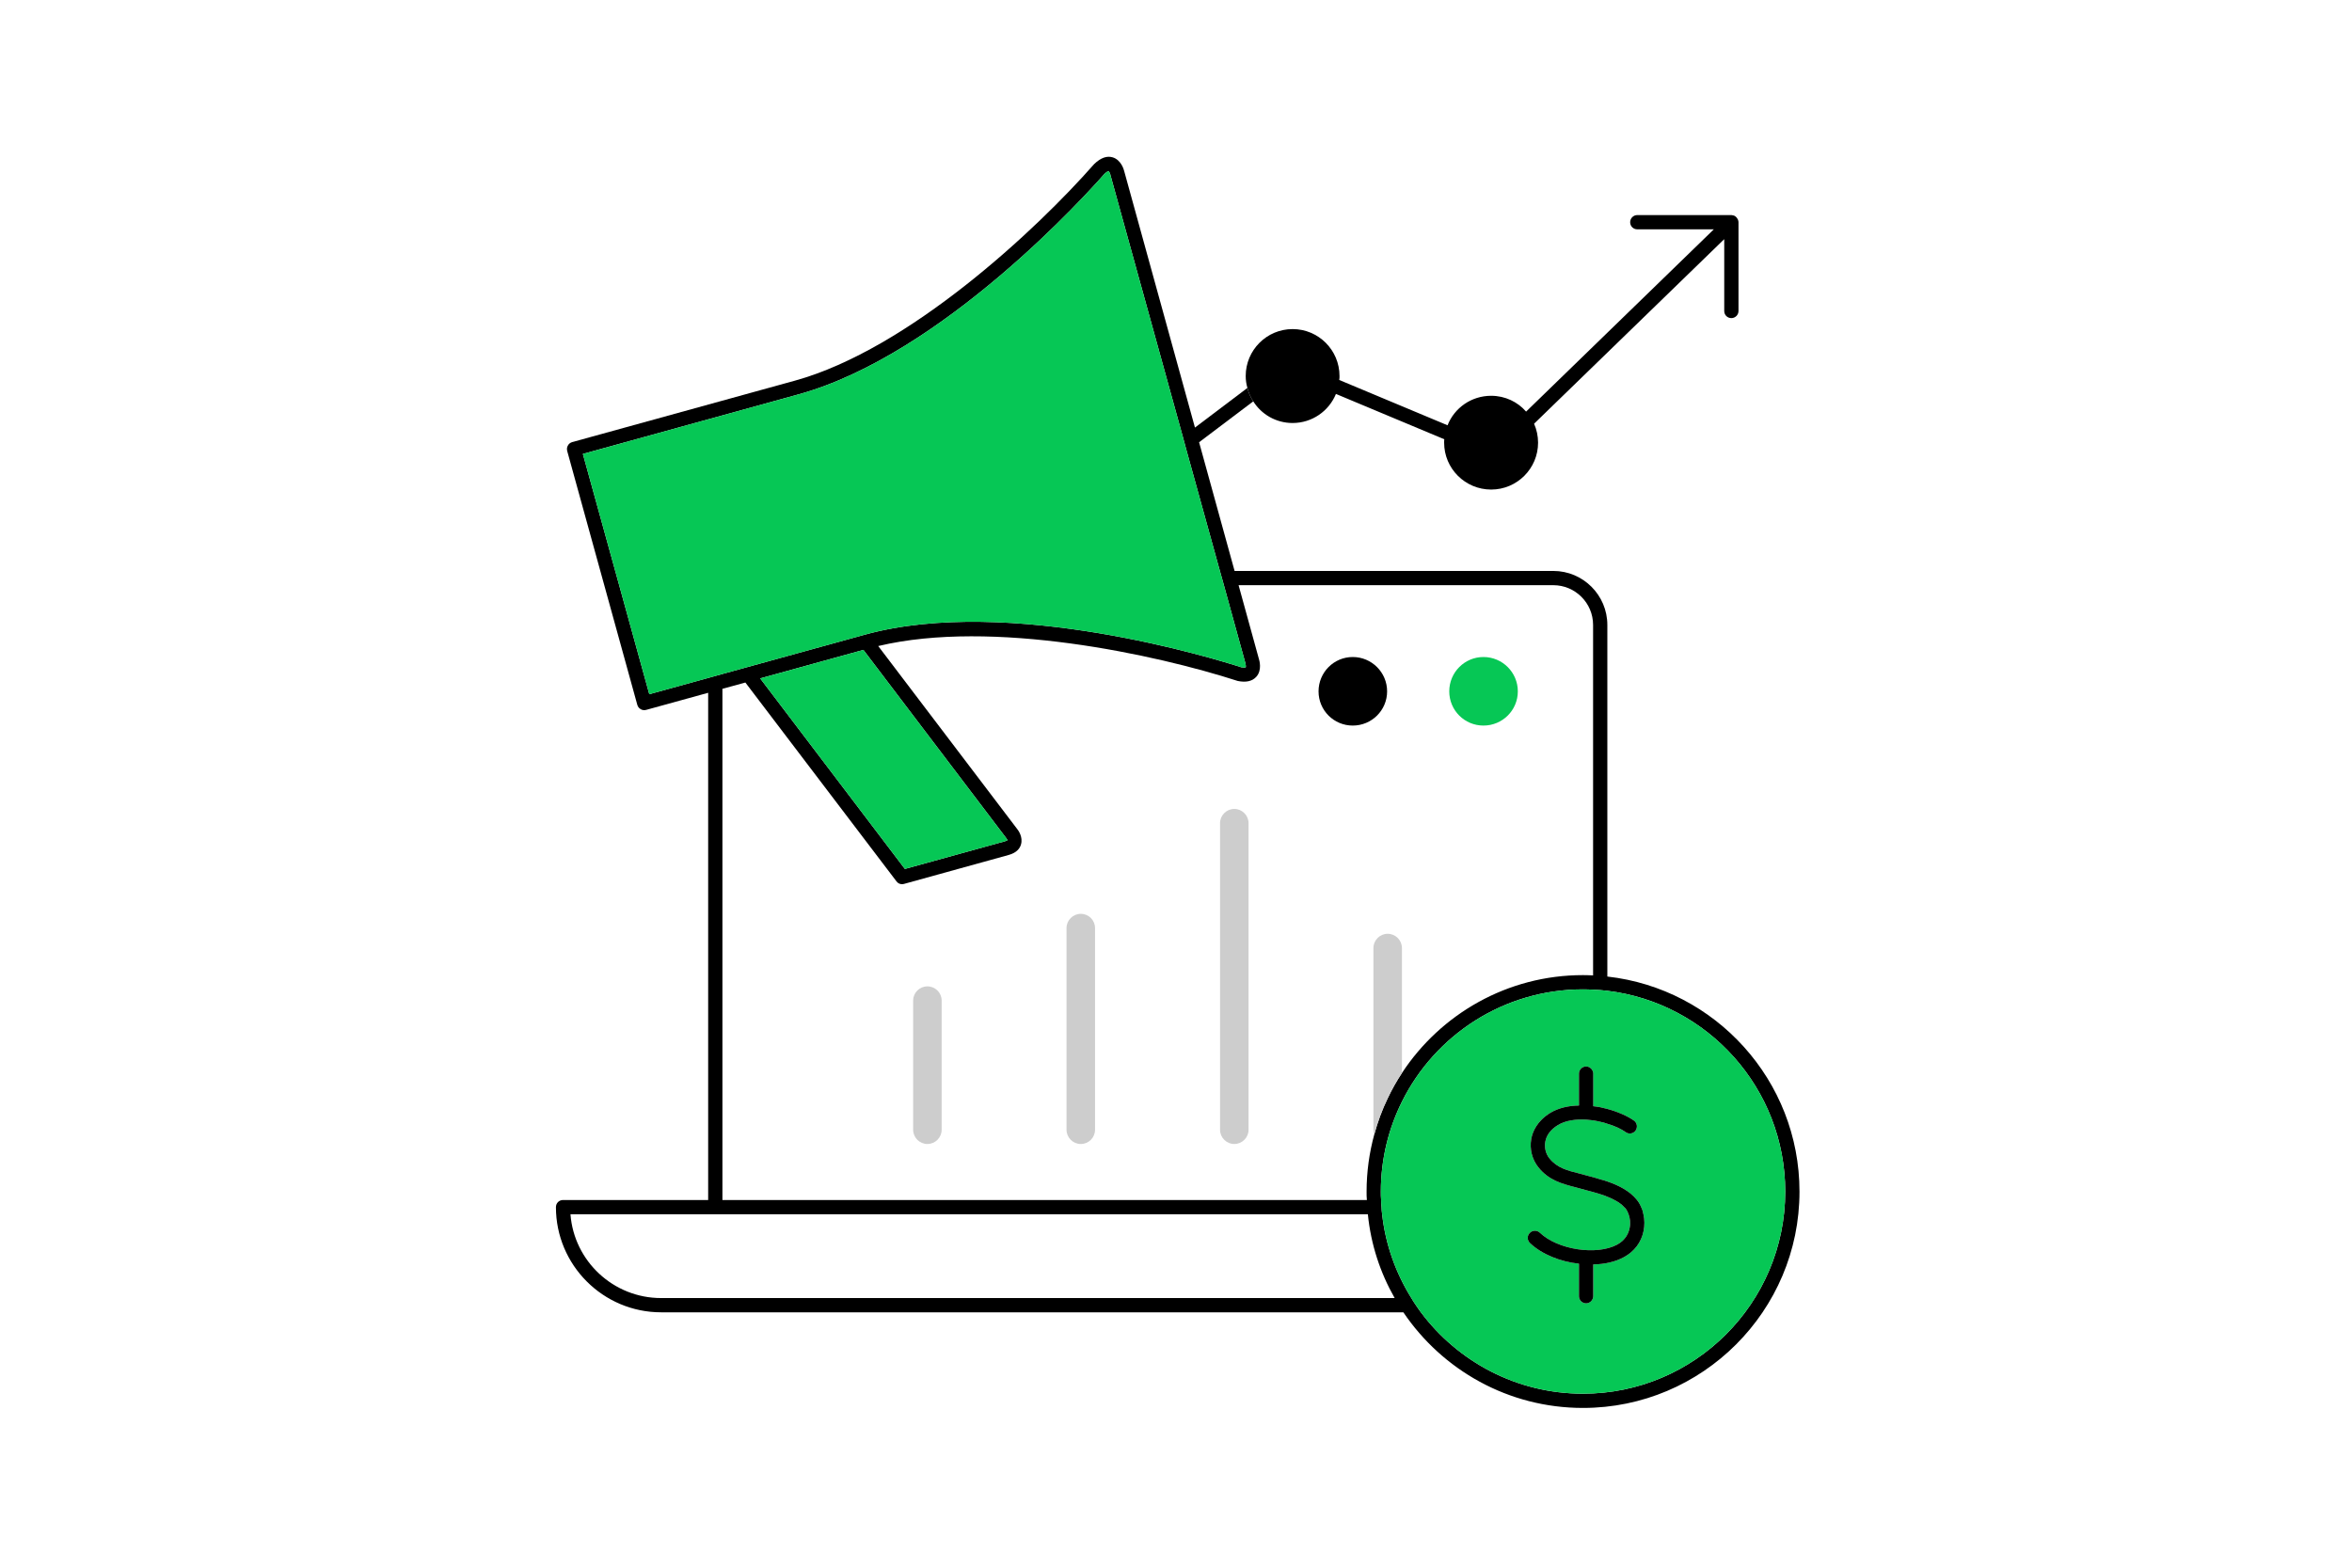 <svg width="330" height="220" viewBox="0 0 330 220" fill="none" xmlns="http://www.w3.org/2000/svg">
<path d="M243.921 31.182V43.642C243.921 44.202 243.46 44.642 242.921 44.642C242.361 44.642 241.921 44.202 241.921 43.642V33.562L215.241 59.462C215.601 60.282 215.801 61.182 215.801 62.122C215.801 65.762 212.841 68.702 209.221 68.702C205.581 68.702 202.621 65.762 202.621 62.122C202.621 61.962 202.621 61.802 202.641 61.642L187.441 55.282C186.461 57.682 184.101 59.362 181.361 59.362C179.021 59.362 176.981 58.142 175.841 56.322C175.461 55.762 175.181 55.122 175.021 54.442C174.861 53.902 174.781 53.342 174.781 52.762C174.781 49.142 177.721 46.182 181.361 46.182C185.001 46.182 187.941 49.142 187.941 52.762C187.941 52.942 187.941 53.142 187.901 53.322L203.101 59.682C204.061 57.242 206.441 55.542 209.221 55.542C211.181 55.542 212.941 56.402 214.121 57.762L240.461 32.182H229.721C229.161 32.182 228.721 31.742 228.721 31.182C228.721 30.642 229.161 30.182 229.721 30.182H242.921C243.001 30.182 243.081 30.202 243.161 30.222C243.281 30.242 243.38 30.282 243.48 30.362C243.561 30.422 243.621 30.482 243.681 30.562C243.721 30.602 243.74 30.642 243.76 30.682C243.82 30.762 243.861 30.842 243.881 30.942C243.901 31.022 243.921 31.102 243.921 31.182Z" fill="black"/>
<path d="M223.54 150.662V155.242L223.52 155.222V150.462C223.54 150.522 223.54 150.602 223.54 150.662Z" fill="black"/>
<path d="M194.62 97.022C194.62 99.682 192.46 101.822 189.8 101.822C187.14 101.822 185 99.682 185 97.022C185 94.362 187.14 92.202 189.8 92.202C192.46 92.202 194.62 94.362 194.62 97.022Z" fill="black"/>
<path d="M153.64 130.242V158.542C153.64 159.642 152.76 160.542 151.64 160.542C150.54 160.542 149.64 159.642 149.64 158.542V130.242C149.64 129.142 150.54 128.242 151.64 128.242C152.76 128.242 153.64 129.142 153.64 130.242Z" fill="#CDCDCD"/>
<path d="M175.18 115.522V158.542C175.18 159.642 174.28 160.542 173.18 160.542C172.08 160.542 171.18 159.642 171.18 158.542V115.522C171.18 114.422 172.08 113.522 173.18 113.522C174.28 113.522 175.18 114.422 175.18 115.522Z" fill="#CDCDCD"/>
<path d="M225.52 137.042V87.702C225.52 83.522 222.12 80.122 217.94 80.122H173.22L168.24 62.062L175.841 56.322C175.461 55.762 175.181 55.122 175.021 54.442L167.66 60.002L157.74 24.042C157.68 23.782 157.3 22.442 156.12 22.082C155.32 21.842 154.46 22.122 153.52 23.022C145.44 32.222 127.52 49.002 111.52 53.422L80.28 62.042C80.02 62.122 79.8 62.282 79.68 62.522C79.54 62.742 79.52 63.022 79.58 63.282L89.42 98.922C89.5 99.182 89.66 99.402 89.9 99.522C90.06 99.622 90.22 99.662 90.4 99.662C90.48 99.662 90.58 99.642 90.66 99.622L99.36 97.222V168.402H79C78.44 168.402 78 168.842 78 169.402C78 177.542 84.62 184.162 92.76 184.162H196.9C202.38 192.262 211.62 197.582 222.1 197.582C238.86 197.582 252.48 183.962 252.48 167.222C252.48 151.622 240.68 138.742 225.52 137.042ZM217.94 82.122C221.02 82.122 223.52 84.622 223.52 87.702V136.882C223.06 136.862 222.58 136.842 222.1 136.842C211.5 136.842 202.14 142.302 196.7 150.582C195.96 151.702 195.28 152.902 194.7 154.142C193.92 155.742 193.3 157.442 192.82 159.202C192.12 161.762 191.74 164.442 191.74 167.222C191.74 167.622 191.74 168.022 191.78 168.402H101.36V96.662L104.58 95.782L125.78 123.682C125.96 123.942 126.26 124.082 126.56 124.082C126.66 124.082 126.74 124.062 126.84 124.042L141.52 119.982C142.68 119.662 143.1 119.022 143.24 118.542C143.58 117.462 142.84 116.482 142.72 116.342L123.22 90.662C139.22 86.842 162.22 91.862 173.66 95.562C174.82 95.802 175.7 95.602 176.26 94.982C177.12 94.042 176.68 92.622 176.64 92.502L173.78 82.122H217.94ZM106.66 95.202L121.14 91.202L141.14 117.562C141.24 117.682 141.34 117.882 141.36 117.902C141.36 117.902 141.28 117.982 141 118.062L126.96 121.942L106.66 95.202ZM91.1 97.422L81.78 63.702L112.04 55.342C132.32 49.742 152.76 26.922 154.96 24.402C155.32 24.062 155.52 24.022 155.52 24.002C155.62 24.062 155.74 24.322 155.8 24.522V24.562L165.96 61.302L166.52 63.362L171.16 80.122L171.72 82.122L174.74 93.082C174.78 93.242 174.82 93.562 174.8 93.622C174.8 93.642 174.62 93.722 174.16 93.642C170.9 92.582 141.66 83.462 121.36 89.062L101.36 94.582L99.36 95.142L91.1 97.422ZM92.76 182.162C86.06 182.162 80.54 176.982 80.04 170.402H191.92C192.34 174.642 193.66 178.622 195.68 182.162H92.76ZM222.1 195.582C212.8 195.582 204.54 191.082 199.36 184.162C199.12 183.822 198.88 183.502 198.66 183.162C198.44 182.842 198.22 182.502 198.02 182.162C195.84 178.662 194.4 174.682 193.92 170.402C193.88 170.062 193.84 169.742 193.84 169.402C193.8 169.062 193.78 168.742 193.78 168.402C193.74 168.002 193.74 167.622 193.74 167.222C193.74 164.922 194.02 162.662 194.54 160.522C195.04 158.442 195.78 156.462 196.7 154.602C201.34 145.262 210.98 138.842 222.1 138.842C222.58 138.842 223.04 138.862 223.52 138.882C223.86 138.902 224.18 138.922 224.52 138.942C224.86 138.982 225.18 139.002 225.52 139.042C239.58 140.742 250.48 152.722 250.48 167.222C250.48 182.862 237.76 195.582 222.1 195.582Z" fill="black"/>
<path d="M132.12 140.422V158.542C132.12 159.642 131.22 160.542 130.12 160.542C129.02 160.542 128.12 159.642 128.12 158.542V140.422C128.12 139.302 129.02 138.422 130.12 138.422C131.22 138.422 132.12 139.302 132.12 140.422Z" fill="#CDCDCD"/>
<path d="M212.96 97.022C212.96 99.682 210.8 101.822 208.14 101.822C205.48 101.822 203.34 99.682 203.34 97.022C203.34 94.362 205.48 92.202 208.14 92.202C210.8 92.202 212.96 94.362 212.96 97.022Z" fill="#06C755"/>
<path d="M141.36 117.902C141.36 117.902 141.28 117.982 141 118.062L126.96 121.942L106.66 95.202L121.14 91.202L141.14 117.562C141.24 117.682 141.34 117.882 141.36 117.902Z" fill="#06C755"/>
<path d="M174.8 93.622C174.8 93.642 174.62 93.722 174.16 93.642C170.9 92.582 141.66 83.462 121.36 89.062L101.36 94.582L99.36 95.142L91.1 97.422L81.78 63.702L112.04 55.342C132.32 49.742 152.76 26.922 154.96 24.402C155.32 24.062 155.52 24.022 155.52 24.002C155.62 24.062 155.74 24.322 155.8 24.522V24.562L165.96 61.302L166.52 63.362L171.16 80.122L171.72 82.122L174.74 93.082C174.78 93.242 174.82 93.562 174.8 93.622Z" fill="#06C755"/>
<path d="M196.7 133.042V150.582C195.96 151.702 195.28 152.902 194.7 154.142C193.92 155.742 193.3 157.442 192.82 159.202C192.74 159.002 192.7 158.782 192.7 158.542V133.042C192.7 131.942 193.6 131.042 194.7 131.042C195.8 131.042 196.7 131.942 196.7 133.042Z" fill="#CDCDCD"/>
<path d="M223.52 150.462V155.222L223.54 155.242V150.662C223.54 150.602 223.54 150.522 223.52 150.462Z" fill="#06C755"/>
<path d="M225.52 139.042C225.18 139.002 224.86 138.982 224.52 138.942C224.18 138.922 223.86 138.902 223.52 138.882C223.04 138.862 222.58 138.842 222.1 138.842C210.98 138.842 201.34 145.262 196.7 154.602C195.78 156.462 195.04 158.442 194.54 160.522C194.02 162.662 193.74 164.922 193.74 167.222C193.74 167.622 193.74 168.002 193.78 168.402C193.78 168.742 193.8 169.062 193.84 169.402C193.84 169.742 193.88 170.062 193.92 170.402C194.4 174.682 195.84 178.662 198.02 182.162C198.22 182.502 198.44 182.842 198.66 183.162C198.88 183.502 199.12 183.822 199.36 184.162C204.54 191.082 212.8 195.582 222.1 195.582C237.76 195.582 250.48 182.862 250.48 167.222C250.48 152.722 239.58 140.742 225.52 139.042ZM230.6 172.762C230.28 174.342 229.3 175.642 227.84 176.422C226.64 177.082 225.12 177.422 223.54 177.442V181.902C223.54 182.002 223.52 182.082 223.5 182.162C223.38 182.582 223 182.902 222.54 182.902C222.08 182.902 221.68 182.582 221.58 182.162C221.56 182.082 221.54 182.002 221.54 181.902V177.342C218.92 177.062 216.32 176.022 214.66 174.442C214.26 174.042 214.24 173.422 214.64 173.022C215.02 172.622 215.66 172.622 216.04 172.982C218.54 175.382 224 176.222 226.9 174.662C228.08 174.022 228.5 173.062 228.64 172.362C228.8 171.642 228.7 170.942 228.5 170.402C228.4 170.102 228.26 169.842 228.12 169.642C228.06 169.562 227.98 169.482 227.88 169.402C227.54 169.002 227.06 168.682 226.52 168.402C226.2 168.222 225.88 168.082 225.52 167.942C225.2 167.802 224.86 167.682 224.52 167.582C224.18 167.482 223.86 167.382 223.52 167.282C223.18 167.202 222.86 167.102 222.54 167.022L221.08 166.622C219.2 166.142 217.28 165.642 215.82 163.782C214.96 162.702 214.6 161.242 214.84 159.862C215.02 158.822 215.64 157.342 217.5 156.182C218.66 155.482 220.08 155.162 221.54 155.142V150.662C221.54 150.122 221.98 149.662 222.54 149.662C223.02 149.662 223.42 150.022 223.52 150.462C223.54 150.522 223.54 150.602 223.54 150.662V155.242C223.88 155.282 224.2 155.322 224.52 155.382C224.86 155.462 225.2 155.542 225.52 155.622C227 156.022 228.32 156.602 229.26 157.262C229.7 157.582 229.8 158.202 229.48 158.662C229.16 159.102 228.54 159.202 228.1 158.882C227.46 158.422 226.56 158.002 225.52 157.702C225.2 157.582 224.86 157.482 224.52 157.422C224.2 157.342 223.86 157.282 223.52 157.222C223.2 157.182 222.86 157.142 222.54 157.122C221.06 157.042 219.62 157.242 218.56 157.902C217.58 158.502 216.98 159.302 216.82 160.202C216.66 161.022 216.88 161.922 217.38 162.542C218.44 163.882 219.88 164.262 221.58 164.682L223.06 165.082C223.22 165.122 223.36 165.162 223.52 165.202C223.84 165.302 224.18 165.382 224.52 165.502C224.86 165.582 225.18 165.682 225.52 165.802C227.1 166.342 228.66 167.122 229.68 168.402C229.92 168.702 230.12 169.042 230.26 169.402C230.42 169.702 230.52 170.042 230.58 170.402C230.76 171.162 230.76 171.982 230.6 172.762Z" fill="#06C755"/>
<path d="M230.6 172.762C230.28 174.342 229.3 175.642 227.84 176.422C226.64 177.082 225.12 177.422 223.54 177.442V181.902C223.54 182.002 223.52 182.082 223.5 182.162C223.38 182.582 223 182.902 222.54 182.902C222.08 182.902 221.68 182.582 221.58 182.162C221.56 182.082 221.54 182.002 221.54 181.902V177.342C218.92 177.062 216.32 176.022 214.66 174.442C214.26 174.042 214.24 173.422 214.64 173.022C215.02 172.622 215.66 172.622 216.04 172.982C218.54 175.382 224 176.222 226.9 174.662C228.08 174.022 228.5 173.062 228.64 172.362C228.8 171.642 228.7 170.942 228.5 170.402C228.4 170.102 228.26 169.842 228.12 169.642C228.06 169.562 227.98 169.482 227.88 169.402C227.54 169.002 227.06 168.682 226.52 168.402C226.2 168.222 225.88 168.082 225.52 167.942C225.2 167.802 224.86 167.682 224.52 167.582C224.18 167.482 223.86 167.382 223.52 167.282C223.18 167.202 222.86 167.102 222.54 167.022L221.08 166.622C219.2 166.142 217.28 165.642 215.82 163.782C214.96 162.702 214.6 161.242 214.84 159.862C215.02 158.822 215.64 157.342 217.5 156.182C218.66 155.482 220.08 155.162 221.54 155.142V150.662C221.54 150.122 221.98 149.662 222.54 149.662C223.02 149.662 223.42 150.022 223.52 150.462V155.222L223.54 155.242C223.88 155.282 224.2 155.322 224.52 155.382C224.86 155.462 225.2 155.542 225.52 155.622C227 156.022 228.32 156.602 229.26 157.262C229.7 157.582 229.8 158.202 229.48 158.662C229.16 159.102 228.54 159.202 228.1 158.882C227.46 158.422 226.56 158.002 225.52 157.702C225.2 157.582 224.86 157.482 224.52 157.422C224.2 157.342 223.86 157.282 223.52 157.222C223.2 157.182 222.86 157.142 222.54 157.122C221.06 157.042 219.62 157.242 218.56 157.902C217.58 158.502 216.98 159.302 216.82 160.202C216.66 161.022 216.88 161.922 217.38 162.542C218.44 163.882 219.88 164.262 221.58 164.682L223.06 165.082C223.22 165.122 223.36 165.162 223.52 165.202C223.84 165.302 224.18 165.382 224.52 165.502C224.86 165.582 225.18 165.682 225.52 165.802C227.1 166.342 228.66 167.122 229.68 168.402C229.92 168.702 230.12 169.042 230.26 169.402C230.42 169.702 230.52 170.042 230.58 170.402C230.76 171.162 230.76 171.982 230.6 172.762Z" fill="black"/>
<path d="M223.54 150.662V155.242L223.52 155.222V150.462C223.54 150.522 223.54 150.602 223.54 150.662Z" fill="black"/>
</svg>
